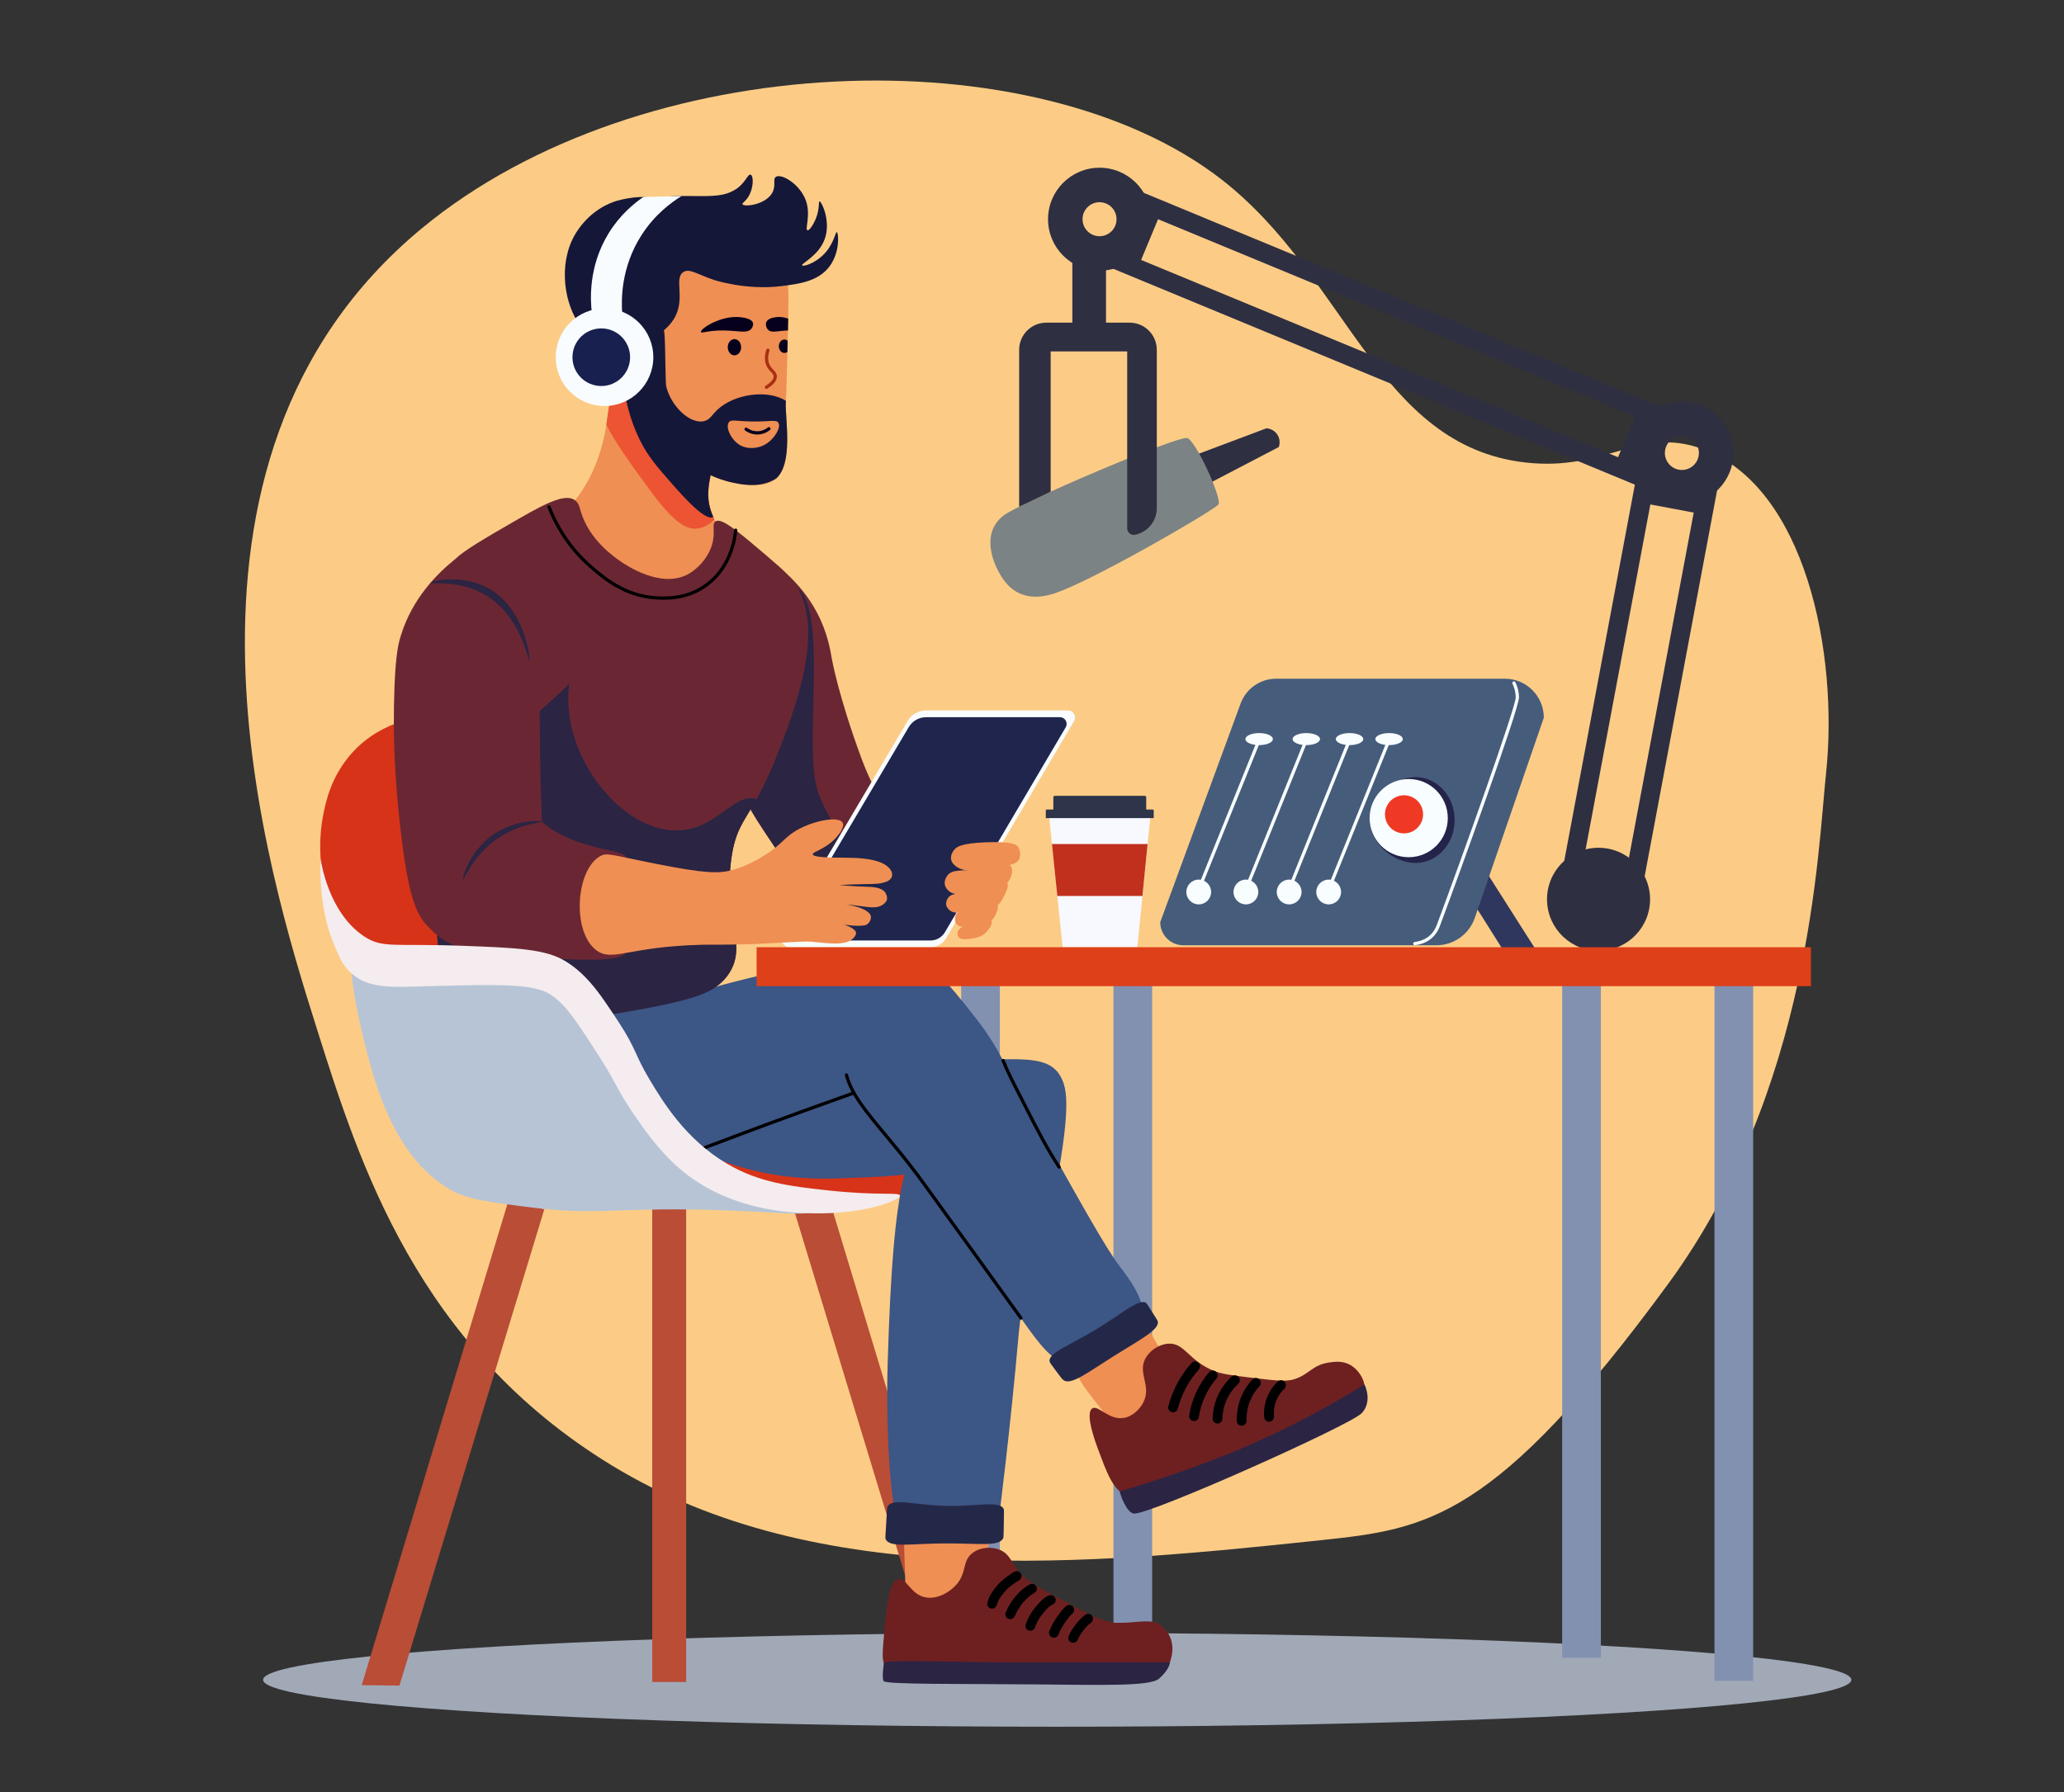 <?xml version="1.0" encoding="utf-8"?>
<!-- Generator: Adobe Illustrator 27.5.0, SVG Export Plug-In . SVG Version: 6.00 Build 0)  -->
<svg version="1.1" id="Layer_1" xmlns="http://www.w3.org/2000/svg" xmlns:xlink="http://www.w3.org/1999/xlink" x="0px" y="0px"
	 viewBox="0 0 4412.5 3832.333" style="enable-background:new 0 0 4412.5 3832.333;" xml:space="preserve">
<rect x="0" y="0" width="4412.5" height="3832.333" fill="#333333" stroke="none"/>
<g>
	<g>
		<path style="fill:#FCCC86;" d="M3260.83,988.926c-315.545-36.147-381.303-396.511-648.98-604.852
			C2214.664,74.93,1371.608,99.495,901.454,488.549C295.885,989.66,575.085,1875.243,677.041,2198.631
			c91.083,288.903,214.713,681.038,630.784,934.771c440.056,268.36,1017.015,213.037,1518.078,159.746
			c224.414-23.868,370.426-42.594,740.674-548.215c303.813-414.896,319.547-924.344,337.169-1090.669
			c27.315-257.803-44.025-612.869-263.774-694.047C3504.698,910.244,3434.289,1008.797,3260.83,988.926z"/>
	</g>
	<g>
		<ellipse style="fill:#A1A9B7;" cx="2260.196" cy="3591.916" rx="1697.712" ry="100.332"/>
	</g>
	<g>
		<rect x="2380.374" y="2083.844" style="fill:#8291B0;" width="82.744" height="1468.167"/>
	</g>
	<g>
		<rect x="2054.781" y="2076.579" style="fill:#8291B0;" width="82.744" height="1510.099"/>
	</g>
	<g>
		<g>
			<polygon style="fill:#B94D36;" points="853.983,3604.287 773.293,3603.295 1088.326,2562.869 1163.635,2585.765 			"/>
		</g>
		<g>
			<rect x="1394.363" y="2551.694" style="fill:#B94D36;" width="72.539" height="1044.865"/>
		</g>
		<g>
			<path style="fill:#D73318;" d="M772.983,2020.677c-83.508-63.927-99.312-187.821-82.399-276.168
				c5.545-28.963,16.976-84.358,61.735-134.274c65.602-73.16,158.576-82.407,214.529-87.972
				c55.824-5.552,166.299-16.54,257.743,49.388c93.562,67.455,121.675,182.604,154.337,316.392
				c17.572,71.972,14.234,94.797,38.584,168.228c32.098,96.792,49.413,149.008,91.06,191.379
				c94.734,96.382,208.069,32.653,390.473,146.621c62.831,39.258,85.941,69.66,83.342,97.233
				c-3.422,36.313-50.791,60.91-58.648,64.822c-19.646,9.78-38.443,12.777-87.201,13.119c-59.879,0.42-89.819,0.629-125.785-5.402
				c-124.573-20.891-217.198-97.468-231.506-109.58c-81.581-69.06-63.361-100.127-177.488-237.68
				c-74.061-89.263-111.092-133.895-152.794-148.164c-99.56-34.066-170.387,32.705-307.195-14.418
				C817.068,2045.691,796.324,2038.546,772.983,2020.677z"/>
		</g>
	</g>
	<g>
		<polygon style="fill:#B94D36;" points="2000.427,3583.804 2080.986,3582.378 1772.311,2562.869 1697.002,2585.765 		"/>
	</g>
	<g>
		<g>
			<path style="fill:#EF8F53;" d="M1443.751,1369.477c-123.277,40.143-276.905-94.108-276.28-192.938
				c0.417-69.452,76.606-82.926,116.262-213.009c6.598-21.6,10.209-39.865,12.571-55.284c6.112-38.823,4.722-60.006,25.419-72.855
				c3.751-2.362,7.918-4.167,12.363-5.487c8.751-2.709,18.614-3.542,29.308-2.778c21.392,1.32,45.63,9.029,68.896,20.905
				c26.045,13.335,50.7,32.017,68.34,53.2c14.725,17.571,24.586,36.809,26.462,56.187c1.736,18.335-3.612,37.92-7.918,58.826
				c-4.723,22.502-8.265,46.533-0.555,72.3c1.806,6.042,4.028,11.737,6.25,16.738c0.834,1.875,1.667,3.681,2.432,5.348
				c4.375,9.098,8.264,15.001,8.264,15.001c14.655,22.364,28.615,29.17,34.726,37.018
				C1596.754,1196.542,1544.456,1336.626,1443.751,1369.477z"/>
		</g>
		<g>
			<path style="fill:#ED5433;" d="M1524.87,1105.282c0.834,1.875,1.667,3.681,2.432,5.348c-9.793,9.862-22.294,18.127-37.227,19.586
				c-21.738,2.153-47.991-10.21-100.358-81.745c-39.24-53.686-73.48-100.497-93.412-140.223
				c6.112-38.823,4.722-60.006,25.419-72.855c3.751-2.362,7.918-4.167,12.363-5.487c8.751-2.709,18.614-3.542,29.308-2.778
				c21.392,1.32,45.63,9.029,68.896,20.905c26.045,13.335,50.7,32.017,68.34,53.2c14.725,17.571,24.586,36.809,26.462,56.187
				c1.736,18.335-3.612,37.92-7.918,58.826c-4.723,22.502-8.265,46.533-0.555,72.3
				C1520.426,1094.587,1522.648,1100.282,1524.87,1105.282z"/>
		</g>
		<g>
			<path style="fill:#EF8F53;" d="M1685.096,681.209c-0.139,7.709-0.348,16.182-0.556,25.42c-0.138,6.806-0.347,14.099-0.554,21.877
				c-0.209,8.89-0.417,18.335-0.695,28.476c-0.139,4.236-0.209,8.612-0.348,13.126c-3.681,138.973-1.667,44.38-2.847,86.884
				c-0.07,1.528-0.209,3.889-0.209,6.737c-0.972,33.476,16.044,126.819-20.557,159.531c-14.516,12.987-36.184,15.28-56.742,13.821
				c-14.376-0.903-28.128-3.611-38.476-5.626c-0.834-0.208-1.598-0.347-2.432-0.555c-1.528-0.348-3.403-0.764-5.557-1.389
				c-1.111-0.278-2.222-0.625-3.334-0.903c-2.986-0.833-6.528-1.875-10.557-3.265c-1.111-0.417-2.222-0.764-3.333-1.18
				c-2.292-0.833-4.722-1.736-7.292-2.639c-4.167-1.667-8.335-3.403-12.432-5.278c-63.201-28.406-120.082-85.148-146.404-157.656
				c-3.612-10.001-6.806-20.558-9.377-31.462c-8.751-36.323-11.667-77.022-7.084-116.401c7.71-67.438,37.088-130.986,96.192-161.823
				c77.369-40.421,191.687-17.502,226.343,41.185C1684.888,600.298,1686.555,608.146,1685.096,681.209z"/>
		</g>
		<g>
			<path style="fill:#151739;" d="M1354.936,725.894c30.057,8.317,71.348-16.446,88.301-48.371
				c21.758-40.975-2.715-82.185,17.492-95.689c12.901-8.622,28.75,4.252,64.822,16.463c0.001,0,68.542,23.203,146.106,13.376
				c36.303-4.599,77.868-9.865,101.862-42.186c22.914-30.865,19.2-72.122,15.434-73.053c-3.207-0.793-6.372,27.689-30.868,50.417
				c-18.45,17.119-41.188,23.723-43.215,20.578c-2.706-4.198,35.308-19.857,48.359-56.59c13.74-38.669-7.251-80.791-11.318-80.255
				c-2.474,0.325,0.904,16.487-8.231,38.07c-4.698,11.098-13.266,24.958-17.492,23.665c-6.086-1.861,7.63-31.844-3.087-62.764
				c-12.286-35.447-52.192-59.169-64.307-51.446c-7.479,4.768,1.039,18.079-7.718,33.954
				c-14.581,26.435-60.995,30.853-63.793,24.694c-1.11-2.443,5.347-5.004,11.833-14.919c12.479-19.08,12.228-45.773,5.659-48.359
				c-6.363-2.505-11.645,20.367-35.498,33.44c-15.376,8.427-29.751,12.676-70.738,12.347c-28.625-0.23-53.464-0.418-64.05,0.514
				c-59.931,5.281-120.195,77.775-130.158,158.968C1297.824,631.789,1310.722,713.66,1354.936,725.894z"/>
		</g>
		<g>
			<path style="fill:#151739;" d="M1404.177,432.009c-8.434-17.528-59.496-10.17-85.954-2.455
				c-12.651,3.689-53.171,18.21-83.856,63.793c-39.941,59.332-31.523,144.112,0.388,194.765
				c19.729,31.317,51.231,57.625,67.006,49.345c21.301-11.18-26.787-82.536-1.543-163.598
				C1326.972,487.949,1415.825,456.214,1404.177,432.009z"/>
		</g>
		<g>
			<path style="fill:#F8FCFF;" d="M1457.127,419.265c-21.566,13.181-57.316,39.099-85.914,83.857
				c-44.271,69.286-42.91,139.13-41.157,164.627c-21.624,0-43.249,0-64.873,0c-2.938-25.178-7.9-96.97,35.548-168.228
				c24.257-39.784,54.514-64.493,74.642-78.249C1402.624,420.603,1429.876,419.934,1457.127,419.265z"/>
		</g>
		<g>
			<path style="fill:#151739;" d="M1659.33,1023.259c-18.891,11.529-38.616,14.516-56.742,13.821
				c-14.098-0.417-27.295-3.125-38.476-5.626c-0.834-0.208-1.598-0.347-2.432-0.555c-1.875-0.417-3.681-0.903-5.557-1.389
				c-1.111-0.278-2.222-0.625-3.334-0.903c-3.542-1.042-7.015-2.083-10.557-3.265c-1.111-0.417-2.222-0.764-3.333-1.18
				c-2.431-0.833-4.861-1.736-7.292-2.639c-4.167-1.667-8.335-3.403-12.432-5.278c-4.723,22.502-8.265,46.533-0.555,72.3
				c1.806,6.042,4.028,11.737,6.25,16.738c-0.07,0.139-0.208,0.209-0.347,0.278c-16.738,9.654-66.674-46.949-84.106-66.813
				c-35.213-39.935-55.006-62.368-72.507-97.718c-15.905-32.226-28.546-72.369-33.824-111.123
				c-6.389-47.644-1.597-93.135,22.224-119.18c2.014-2.292,4.237-4.445,6.668-6.459c14.446-11.946,37.365-20.28,49.38-12.363
				c9.238,6.112,8.89,19.794,10.279,93.621c0.695,35.073,0.834,37.365,2.084,42.227c1.736,6.945,4.306,13.751,7.57,20.28
				c15.141,30.837,44.449,55.214,68.34,53.2c1.181-0.07,2.223-0.208,3.334-0.417c13.613-2.639,17.571-13.126,29.795-24.725
				c35.213-33.198,106.053-44.38,146.336-19.099c-0.07,1.528-0.209,3.889-0.209,6.737
				C1678.915,897.205,1695.931,990.547,1659.33,1023.259z"/>
		</g>
		<g>
			<circle style="fill:#F8FCFF;" cx="1292.372" cy="763.823" r="104.306"/>
		</g>
		<g>
			<path style="fill:#3C5685;" d="M1447.353,2403.016c17.014,50.359,86.875,84.182,187.263,104.949
				c88.176,18.24,163.433,11.239,220.774,9.386c42.585-1.376,74.348-5.033,137.874-12.347
				c211.95-24.402,239.941-59.677,252.528-75.237c26.46-32.712,43.333-91,20.579-129.643
				c-36.206-61.488-141.029-19.395-347.774-39.099c-213.617-20.359-276.039-81.913-368.352-30.867
				C1483.054,2267.312,1428.83,2348.191,1447.353,2403.016z"/>
		</g>
		<g>
			<path style="fill:#3C5685;" d="M2258.163,2294.096c22.789,18.482,31.327,56.039,6.149,205.638
				c-30.532,181.407-75.483,227.009-86.429,351.889c-18.217,207.841-42.056,392.58-42.056,392.58
				c-13.008,51.71-160.478,13.337-210.544,13.337c-18.521,0-32.477-178.012-27.524-344.183
				c12.024-403.355,40.566-467.478,113.438-541.21C2085.592,2296.878,2208.969,2254.198,2258.163,2294.096z"/>
		</g>
		<g>
			<path style="fill:#3C5685;" d="M1050.191,2127.266c-43.826,41.551-28.986,140.818,8.231,203.726
				c92.329,156.062,352.186,138.745,396.132,135.817c40.543-2.702,21.752-5.567,370.41-129.644
				c108.312-38.545,169.257-59.312,191.378-117.296c18.287-47.935,7.63-114.981-31.897-152.28
				c-16.444-15.517-63.312-49.879-351.889,16.463c-183.416,42.166-173.277,58.069-253.628,63.278
				C1193.214,2159.371,1103.502,2076.722,1050.191,2127.266z"/>
		</g>
		<g>
			<path style="fill:#6A2733;" d="M1977.211,1888.56c-6.598,32.156-28.198,62.021-55.631,82.786v0.07
				c-25.003,18.96-54.798,30.42-82.232,29.308c-55.353-2.223-94.246-58.131-169.74-169.81
				c-27.85-41.115-48.199-71.257-63.479-97.302c-0.555-0.972-1.111-1.875-1.597-2.778c-12.57-21.461-21.599-40.282-28.545-60.423
				c-65.91-190.09,80.564-397.75,110.636-438.866c0.139,0.139,0.278,0.278,0.417,0.347c0.139,0.139,0.208,0.278,0.348,0.417
				c17.363,16.529,40.489,42.157,59.381,77.994c22.572,42.921,28.406,80.147,31.878,99.802c0,0,13.89,78.55,62.785,210.925
				C1904.217,1791.119,1993.393,1809.871,1977.211,1888.56z"/>
		</g>
		<g>
			<path style="fill:#EF8F53;" d="M1937.631,3277.08c-5.868,9.424-5.203,16.211-3.858,55.562
				c4.199,122.854,0.268,131.27,12.93,148.473c32.958,44.78,99.216,41.589,102.823,41.363c26.107-1.634,74.393-13.024,84.886-43.987
				c4.562-13.462-2.313-17.958-14.662-78.712c-4.965-24.427-7.448-36.64-8.489-51.703c-3.047-44.069,8.15-52.96,1.544-67.908
				C2094.066,3237.767,1968.11,3228.134,1937.631,3277.08z"/>
		</g>
		<g>
			<path style="fill:#6E2021;" d="M1920.654,3376.628c-20.268,4.267-25.267,59.014-30.095,111.895
				c-3.665,40.137-5.497,60.206,0,70.223c23.494,42.816,115.074,20.344,238.451,16.206c208.992-7.01,331.597,50.047,365.008-5.016
				c6.074-10.011,19.385-40.446,7.857-68.339c-8.264-19.995-25.449-30.146-28.164-31.179c-21.75-8.28-50.742,0.87-88.115-0.415
				c-19.218-0.661-42.438-10.02-86.498-33.411c-71.049-37.718-106.574-56.577-122.244-77.712
				c-15.284-20.615-20.146-37.698-40.9-45.53c-16.519-6.235-39.781-5.352-56.333,6.945c-23.874,17.737-11.434,42.609-36.269,69.452
				c-13.815,14.932-38.435,29.686-62.507,26.237C1946.64,3411.084,1938.131,3372.949,1920.654,3376.628z"/>
		</g>
		<g>
			<path style="fill:#2B2443;" d="M1889.478,3556.36c-0.672,7.492-4.521,31.639-0.363,38.31c4.657,7.472,165.68,5.607,322.208,7.034
				c151.053,1.376,248.483,4.373,267.004-12.604c22.376-20.511,22.328-32.846,22.826-34.308c0,0-138.297-0.477-287.257,0.096
				C2055.915,3555.497,1890.301,3547.171,1889.478,3556.36z"/>
		</g>
		<g>
			<path style="fill:#EF8F53;" d="M2301.867,2923.648c-0.948,20.827,12.229,37.807,38.584,71.767
				c33.619,43.321,52.753,67.976,82.571,74.082c68.271,13.98,152.246-77.53,138.904-118.068
				c-5.565-16.908-23.943-12.44-57.104-40.899c-41.37-35.505-35.844-62.262-61.735-74.082
				C2396.496,2815.179,2304.402,2867.948,2301.867,2923.648z"/>
		</g>
		<g>
			<path style="fill:#6E2021;" d="M2335.05,3011.62c-16.258,10.439,7.446,74.051,12.347,87.201
				c18.408,49.4,29.59,79.405,52.475,94.917c41.797,28.333,97.25-8.884,253.114-80.255
				c169.953-77.823,267.441-108.405,263.966-151.092c-1.09-13.393-12.626-34.198-30.917-44.145
				c-16.425-8.933-33.589-6.55-44.5-4.887c-36.758,5.602-41.629,25.083-74.339,35.755c-17.698,5.774-41.379,2.906-88.743-2.83
				c-44.428-5.38-66.643-8.071-83.342-14.919c-55.199-22.639-62.472-60.422-97.439-58.21c-19.694,1.246-40.073,14.667-49.183,31.972
				c-16.497,31.338,13.216,57.834-3.799,92.739c-7.268,14.911-22.499,30.198-40.959,33.818
				C2370.746,3038.151,2347.927,3003.353,2335.05,3011.62z"/>
		</g>
		<g>
			<path style="fill:#2B2443;" d="M2393.792,3189.002c0.322,4.003,13.63,45.139,30.002,47.437
				c30.939,4.342,461.726-188.292,487.192-214.529c13.307-13.71,17.462-36.159,6.055-61.735c0,0-102.165,66.254-242.449,128.229
				C2541.36,3147.262,2393.792,3189.002,2393.792,3189.002z"/>
		</g>
		<g>
			<path style="fill:#3C5685;" d="M1926.827,2048.04c52.856-6.22,100.482,54.318,156.614,125.669
				c56.934,72.37,61.891,102.826,125.823,217.475c101.983,182.886,152.974,274.329,182.119,313.305
				c22.896,30.619,63.983,82.815,46.816,119.354c-4.938,10.511-12.953,16.015-65.851,46.301
				c-51.277,29.358-76.916,44.038-80.848,44.469c-51.326,5.637-88.228-70.242-194.902-220.929
				c-59.078-83.454-116.497-157.279-135.817-182.118c-117.878-151.559-141.153-160.506-151.251-212.986
				C1788.813,2190.914,1853.691,2056.646,1926.827,2048.04z"/>
		</g>
		<g>
			<path style="fill:#242848;" d="M2243.798,2911.043c0.477,2.574,4.754,8.319,13.312,19.807
				c9.014,12.102,13.521,18.153,16.424,20.295c15.889,11.722,51.997-16.495,106.274-50.648
				c54.775-34.466,99.72-57.148,95.334-75.034c-0.508-2.072-5.45-9.81-15.337-25.285c-5.63-8.814-8.446-13.221-9.319-13.91
				c-14.397-11.356-53.225,23.785-108.491,57.125C2287.754,2876.113,2240.521,2893.318,2243.798,2911.043z"/>
		</g>
		<g>
			<path style="fill:#2B2443;" d="M1921.58,1971.347v0.07c-25.003,18.96-54.798,30.42-82.232,29.308
				c-55.353-2.223-94.246-58.131-169.74-169.81c-27.85-41.115-48.199-71.257-63.479-97.302c-0.139-1.598-0.277-3.195-0.416-4.792
				c-13.405-177.728,78.507-490.768,100.118-471.421c67.431,60.367,8.01,349.749,45.105,442.391
				C1812.623,1853.846,1944.985,1904.465,1921.58,1971.347z"/>
		</g>
		<g>
			<circle style="fill:#17204F;" cx="1285.427" cy="763.823" r="61.606"/>
		</g>
		<g>
			<path style="fill:#6A2733;" d="M1660.371,1616.934c-16.39,41.602-30.628,69.868-42.851,91.677
				c-27.711,49.38-45.213,65.493-53.895,126.472c-17.711,124.041,36.184,186.27-6.181,247.943
				c-22.988,33.545-56.882,41.393-178.492,64.313c-146.335,27.572-237.247,42.643-295.517,48.547
				c-77.994,7.917-97.51-0.486-113.137-16.946c-7.988-8.474-13.752-20.211-18.197-36.324
				c-8.334-30.489-12.084-76.536-17.641-145.016c-7.778-95.496-3.68-167.448-3.125-177.449c1.319-24.378,2.223-47.852,2.639-70.493
				c5.973-303.921-61.048-457.202,38.546-553.531c20.072-19.516,58.34-41.671,134.806-85.912
				c68.687-39.865,103.691-54.311,122.234-40.282c7.918,5.903,9.168,14.307,12.363,24.794
				c18.474,60.285,71.327,96.469,86.052,106.539c10.001,6.806,85.495,58.409,143.557,26.183
				c22.155-12.224,47.228-39.657,52.992-72.508c3.75-21.599-2.639-34.865,5-40.004c9.584-6.389,30.906,7.084,77.3,46.186
				c50.7,42.713,76.05,64.104,88.829,80.842C1769.827,1338.918,1697.181,1523.452,1660.371,1616.934z"/>
		</g>
		<g>
			<path style="fill:#2B2443;" d="M1557.444,2083.025c-22.988,33.545-54.332,50.131-175.942,73.051
				c-146.335,27.572-239.797,33.905-298.067,39.809c-77.994,7.917-97.51-0.486-113.137-16.946
				c-7.988-8.474-13.752-20.211-18.197-36.324c-8.334-30.489-12.084-76.536-17.641-145.016
				c-7.778-95.496-3.68-167.448-3.125-177.449c1.319-24.378,2.223-47.852,2.639-70.493
				c67.716-106.4,159.045-192.035,188.214-206.828c4.931-2.5,23.552-14.001,51.472-40.115c16.251-15.28,35.83-31.281,43.192-42.186
				c-2.362,20.141-3.612,48.061,2.083,80.286c20.072,113.554,116.887,228.08,218.149,234.539
				c92.718,5.973,129.388-82.578,180.436-66.743c-27.711,49.38-45.213,65.493-53.895,126.472
				C1545.915,1959.123,1599.809,2021.352,1557.444,2083.025z"/>
		</g>
		<g>
			<path style="fill:#F8FCFF;" d="M1989.464,2025.445h-300.087c-15.555,0-25.205-16.92-17.287-30.308l268.235-453.536
				c8.22-13.898,23.167-22.424,39.314-22.424h303.352c11.758,0,19.061,12.781,13.091,22.911l-273.847,464.633
				C2015.396,2018.323,2002.932,2025.445,1989.464,2025.445z"/>
		</g>
		<g>
			<path style="fill:#6A2733;" d="M972.508,1196.097c-36.326,29.113-90.755,82.198-115.658,163.236
				c-5.112,16.636-10.724,38.93-13.471,108.398c-4.442,112.28,2.309,202.881,9.26,272.148
				c18.12,180.541,37.741,216.444,63.813,243.005c13.337,13.587,41.307,41.309,79.72,42.519
				c70.396,2.219,129.282-86.07,152.794-151.251c16.891-46.826,9.364-64.644,6.174-234.593
				c-2.517-134.081-0.566-158.426-3.274-178.874c0-0.001-1.464-8.522-2.899-15.591
				C1130.79,1355.589,1032.778,1253.007,972.508,1196.097z"/>
		</g>
		<g>
			<path style="fill:#1F254C;" d="M1989.138,2011.04h-283.011c-14.669,0-23.771-15.957-16.303-28.584l252.971-427.727
				c7.752-13.107,21.849-21.148,37.077-21.148h286.089c11.089,0,17.976,12.054,12.346,21.607l-258.263,438.193
				C2013.594,2004.323,2001.84,2011.04,1989.138,2011.04z"/>
		</g>
		<g>
			<path style="fill:#6A2733;" d="M957.315,2011.098c9.971,13.174,22.69,16.646,122.2,28.197
				c200.741,23.3,254.64,10.285,257.69-1.467c1.879-7.239-27.824-1.416-42.39-26.314c-16.738-28.611-18.697-56.365-19.292-66.365
				c-0.99-16.64-3.619-60.806,23.922-90.287c16.367-17.521,40.249-13.077,39.817-20.802c-0.846-15.126-69.03-15.299-133.962-46.335
				c-57.871-27.66-58.13-54.135-87.201-57.105C1032.126,1721.834,903.516,1940.016,957.315,2011.098z"/>
		</g>
		<g>
			<path style="fill:#EF8F53;" d="M1282.726,1830.938c15.17-8.694,23.721-2.751,121.412,16.463
				c103.886,20.432,132.342,21.21,163.598,12.347c31.682-8.984,58.716-25.741,66.88-30.867
				c40.009-25.128,42.084-40.429,76.14-57.619c36.528-18.438,83-25.496,90.544-12.347c5.156,8.986-8.295,26.673-16.463,34.983
				c-22.538,22.931-47.524,27.164-47.266,32.797c0.275,5.994,29.375,7.287,69.902,7.331c58.803,0.064,85.155,10.132,96.011,25.273
				c7.331,10.225,4.537,22.292-11.539,27.051c-9.816,2.906-12.275,3.889-47.43,4.267c-37.179,0.4-53.464,2.655-53.504,2.058
				c-0.055-0.83,31.462,2.787,63.664,3.473c27.214,0.579,35.717,7.77,38.777,13.89c5.016,10.032,4.416,17.207-6.559,24.694
				c-7.621,5.199-17.394,6.978-39.163,3.858c-39.811-5.705-52.322-5.901-52.282-6.366c0.075-0.865,56.333,5.402,65.593,24.501
				c3.565,7.353-3.087,20.353-12.443,21.897c-18.427,3.039-45.293-1.781-45.24-2.09c0.048-0.282,23.531,7.609,26.375,16.405
				c2.041,6.31-5.332,13.341-7.662,15.299c-18.135,15.241-59.515,7.681-88.165,5.337c-19.621-1.605-92.589,4.657-140.448,5.659
				c-67.669,1.417-70.027,0.278-96.718,1.029c-155.137,4.361-187.732,37.06-221.632,11.774
				C1222.313,1992.653,1230.794,1860.702,1282.726,1830.938z"/>
		</g>
		<g>
			<path style="fill:#242848;" d="M1897.367,3221.579c-1.099,1.98-0.887,2.613-2.436,29.264
				c-2.153,37.037-2.673,37.733-1.544,40.241c8.599,19.099,52.668,9.57,126.814,9.147c70.819-0.404,116.333,7.8,124.67-11.544
				c0.672-1.557,0.872-13.419,1.245-37.078c0.36-22.826,0.243-23.578-0.304-24.789c-8.523-18.867-56.177-5.363-123.296-6.845
				C1953.576,3218.453,1908.177,3202.091,1897.367,3221.579z"/>
		</g>
		<g>
			<path d="M1419.604,1282.408c-6.457,0-11.951-0.302-16.169-0.532c-69.757-3.802-116.284-44.465-144.086-68.76
				c-38.755-33.865-69.506-78.093-88.924-127.909c-0.695-1.787,0.187-3.802,1.974-4.497c1.78-0.709,3.798,0.183,4.497,1.974
				c19.015,48.779,49.108,92.071,87.025,125.203c27.126,23.708,72.524,63.385,139.894,67.058
				c18.051,0.973,60.336,3.286,100.471-24.047c54.151-36.893,63.456-99.288,65.02-117.529c0.163-1.913,1.855-3.412,3.754-3.164
				c1.913,0.163,3.33,1.845,3.164,3.754c-1.628,19.018-11.347,84.061-68.028,122.677
				C1475.582,1278.85,1441.86,1282.408,1419.604,1282.408z"/>
		</g>
		<g>
			<path style="fill:#2B2443;" d="M920.338,1246.195c0.164-3.496,66.756-19.913,123.679,11.637
				c79.16,43.876,90.325,153.193,87.458,154.338c-2.696,1.076-16.885-93.85-93.117-139.418
				C981.874,1238.988,920.18,1249.566,920.338,1246.195z"/>
		</g>
		<g>
			<path d="M1507.08,2457.372c-1.414,0-2.744-0.868-3.259-2.272c-0.661-1.804,0.261-3.798,2.058-4.463
				c8.96-3.29,20.079-7.501,34.36-12.907c48.535-18.367,129.768-49.104,283.562-103.832c1.794-0.678,3.788,0.298,4.436,2.103
				c0.641,1.811-0.302,3.798-2.109,4.436c-153.73,54.714-234.919,85.438-283.43,103.791c-14.307,5.412-25.444,9.631-34.417,12.934
				C1507.884,2457.304,1507.48,2457.372,1507.08,2457.372z"/>
		</g>
		<g>
			<path d="M2182.648,2821.96c-1.078,0-2.136-0.502-2.815-1.445c-16.651-23.115-69.123-95.924-86.052-119.397
				c-86.54-120.028-132.922-183.647-135.781-187.466c-23.986-32.067-46.965-59.678-67.241-84.048
				c-41.359-49.695-74.026-88.951-84.594-130.161c-0.475-1.858,0.644-3.751,2.503-4.226c1.862-0.468,3.751,0.651,4.225,2.503
				c10.177,39.691,40.81,76.499,83.203,127.441c20.33,24.43,43.37,52.123,67.465,84.326c2.866,3.832,49.288,67.505,135.855,187.574
				c16.929,23.474,69.394,96.283,86.045,119.397c1.126,1.553,0.773,3.724-0.787,4.843
				C2184.066,2821.75,2183.354,2821.96,2182.648,2821.96z"/>
		</g>
		<g>
			<path style="fill:#2B2443;" d="M1158.426,1756.933c0.536,2.47-48.842,3.553-97.432,37.993
				c-51.45,36.467-68.713,86.726-70.996,85.4c-2.403-1.396,13.031-59.213,62.764-94.66
				C1100.721,1751.484,1157.855,1754.296,1158.426,1756.933z"/>
		</g>
		<g>
			<path d="M2264.315,2499.091c-1.119,0-2.225-0.543-2.896-1.553c-24.905-37.547-47.45-81.084-72.233-129.999
				c-4.008-7.915-8.017-15.681-11.957-23.331c-13.443-26.065-26.139-50.685-36.008-75.197c-0.719-1.777,0.143-3.798,1.926-4.517
				c1.75-0.706,3.798,0.142,4.517,1.926c9.746,24.207,22.375,48.691,35.736,74.607c3.954,7.664,7.963,15.443,11.985,23.379
				c24.681,48.711,47.124,92.058,71.826,129.293c1.058,1.601,0.624,3.751-0.977,4.815
				C2265.645,2498.901,2264.98,2499.091,2264.315,2499.091z"/>
		</g>
		<g>
			<path d="M2120.837,3439.75c-1.218,0-2.455-0.21-3.663-0.665c-5.385-2.021-8.112-8.03-6.091-13.416l1.048-2.923
				c2.798-7.976,5.969-17.017,22.212-35.289c7.156-8.051,18.156-16.671,33.648-26.35c4.863-3.059,11.292-1.573,14.352,3.31
				c3.052,4.877,1.573,11.306-3.31,14.352c-5.06,3.167-20.476,12.805-29.117,22.524c-13.51,15.206-15.756,21.588-18.123,28.351
				c-0.394,1.119-0.78,2.225-1.207,3.35C2129.02,3437.172,2125.052,3439.75,2120.837,3439.75z"/>
		</g>
		<g>
			<path d="M2159.663,3462.274c-1.384,0-2.788-0.271-4.131-0.861c-5.283-2.286-7.711-8.417-5.419-13.694
				c5.819-13.449,14.168-26.872,22.328-35.906c10.811-11.971,18.652-18.455,28.906-23.928c5.066-2.72,11.381-0.787,14.094,4.286
				s0.787,11.388-4.287,14.094c-6.877,3.669-12.886,8.037-23.25,19.513c-7.915,8.763-14.84,21.358-18.679,30.216
				C2167.524,3459.927,2163.692,3462.274,2159.663,3462.274z"/>
		</g>
		<g>
			<path d="M2202.636,3487.084c-1.119,0-2.258-0.176-3.377-0.563c-5.439-1.865-8.343-7.786-6.477-13.232
				c4.653-13.572,11.7-25.963,20.958-36.822c13.165-15.444,17.688-19.886,28.513-24.722c5.256-2.326,11.415,0.021,13.761,5.27
				c2.34,5.25-0.014,11.415-5.27,13.761c-6.355,2.835-8.153,3.968-21.148,19.208c-7.549,8.858-13.307,18.97-17.105,30.06
				C2211.012,3484.364,2206.963,3487.084,2202.636,3487.084z"/>
		</g>
		<g>
			<path d="M2507.878,3020.027c-0.861,0-1.729-0.102-2.604-0.325c-5.568-1.438-8.926-7.115-7.495-12.69
				c4.734-18.38,11.822-36.089,21.066-52.638c7.935-14.216,17.471-27.571,28.35-39.691c3.832-4.28,10.411-4.639,14.711-0.794
				c4.28,3.839,4.639,10.425,0.794,14.711c-9.841,10.974-18.475,23.06-25.665,35.933c-8.376,14.989-14.792,31.03-19.072,47.674
				C2516.75,3016.907,2512.518,3020.027,2507.878,3020.027z"/>
		</g>
		<g>
			<path d="M2552.642,3038.55c-0.529,0-1.058-0.041-1.594-0.122c-5.691-0.875-9.591-6.192-8.716-11.876
				c2.604-16.963,7.563-33.471,14.718-49.071c7.21-15.688,16.563-30.27,27.808-43.346c3.757-4.354,10.336-4.856,14.698-1.105
				c4.361,3.757,4.856,10.33,1.105,14.698c-9.977,11.598-18.279,24.539-24.675,38.449c-6.355,13.836-10.75,28.486-13.063,43.536
				C2562.131,3034.867,2557.695,3038.55,2552.642,3038.55z"/>
		</g>
		<g>
			<path d="M2602.798,3043.955c-0.081,0-0.163,0-0.244,0c-5.752-0.136-10.309-4.904-10.18-10.655
				c0.353-15.423,3.466-30.433,9.265-44.608c6.932-16.969,17.797-32.542,31.423-45.028c4.246-3.886,10.832-3.602,14.718,0.638
				c3.886,4.239,3.601,10.831-0.638,14.718c-11.374,10.424-20.435,23.413-26.214,37.554c-4.829,11.815-7.427,24.328-7.718,37.201
				C2613.08,3039.445,2608.441,3043.955,2602.798,3043.955z"/>
		</g>
		<g>
			<path d="M2654.487,3048.581c-5.602,0-10.228-4.449-10.404-10.092c-0.556-17.736,2.733-35.703,9.522-51.953
				c5.65-13.544,13.612-25.895,23.65-36.706c3.927-4.219,10.506-4.449,14.724-0.55c4.219,3.92,4.463,10.513,0.55,14.725
				c-8.37,9.007-14.996,19.289-19.703,30.562c-5.643,13.524-8.383,28.486-7.922,43.271c0.183,5.752-4.334,10.56-10.085,10.737
				C2654.711,3048.581,2654.595,3048.581,2654.487,3048.581z"/>
		</g>
		<g>
			<path d="M2713.128,3040.096c-5.317,0-9.855-4.049-10.357-9.455c-1.438-15.423,0.97-31.043,6.952-45.157
				c5.005-11.815,12.31-22.328,21.71-31.24c4.165-3.954,10.757-3.792,14.725,0.387c3.961,4.171,3.792,10.77-0.386,14.725
				c-7.305,6.938-12.982,15.097-16.868,24.26c-5.867,13.836-6.165,26.723-5.392,35.099c0.536,5.725-3.676,10.804-9.407,11.333
				C2713.779,3040.083,2713.453,3040.096,2713.128,3040.096z"/>
		</g>
		<g>
			<path d="M2253.05,3501.999c-1.275,0-2.564-0.231-3.819-0.726c-5.351-2.109-7.983-8.159-5.874-13.51
				c4.666-11.856,11.001-23.209,18.814-33.756l1.133-1.567c3.174-4.415,9.089-12.629,16.217-18.313
				c4.517-3.581,11.055-2.835,14.643,1.662c3.581,4.503,2.835,11.055-1.662,14.643c-4.884,3.879-9.699,10.574-12.283,14.175
				l-1.309,1.804c-6.728,9.075-12.168,18.835-16.169,28.988C2261.128,3499.496,2257.201,3501.999,2253.05,3501.999z"/>
		</g>
		<g>
			<path d="M2294.199,3512.803c-1.397,0-2.822-0.278-4.178-0.882c-5.27-2.313-7.664-8.458-5.351-13.721
				c3.859-8.803,8.837-17.024,14.792-24.45c8.627-10.771,15.159-17.322,21.168-21.229c4.809-3.134,11.279-1.77,14.413,3.059
				c3.134,4.822,1.763,11.279-3.059,14.413c-3.954,2.571-9.278,8.064-16.264,16.787c-4.815,6.009-8.844,12.663-11.978,19.791
				C2302.032,3510.477,2298.207,3512.803,2294.199,3512.803z"/>
		</g>
		<g>
			<path style="fill:#EF8F53;" d="M2176.472,1810.903c-2.771-4.041-10.365-12.312-69.454-9.81
				c-50.8,2.151-61.911,8.972-67.789,16.911c-1.684,2.274-7.731,10.441-5.908,19.879c1.601,8.292,8.442,13.237,11.575,15.434
				c13.182,9.245,30.062,10.253,63.664,5.788c60.282-8.011,66.9-14.964,70.224-21.993
				C2182.676,1828.88,2181.417,1818.114,2176.472,1810.903z"/>
		</g>
		<g>
			<path style="fill:#EF8F53;" d="M2019.874,1891.19c-1.606-9.446,4.155-17.338,5.343-18.966
				c10.083-13.814,30.528-9.72,65.913-12.969c46.347-4.255,62.504-15.981,69.905-6.709c7.047,8.83-0.04,28.941-11.576,40.128
				c-7.263,7.043-13.603,8.907-52.474,14.469c-43.484,6.222-57.718,7.302-68.261-1.695
				C2026.937,1903.922,2021.208,1899.033,2019.874,1891.19z"/>
		</g>
		<g>
			<path style="fill:#EF8F53;" d="M2022.903,1935.116c-1.373-7.239,2.76-13.409,3.858-15.048
				c9.159-13.671,32.766-7.149,64.606-13.088c37.157-6.93,56.049-25.332,61.899-18.526c4.629,5.387-3.508,21.213-7.665,29.298
				c-2.599,5.055-5.709,11.103-10.803,16.205c-9.368,9.381-19.109,9.795-55.754,14.662c-28.187,3.744-39.314,5.302-48.423-1.929
				C2029.026,1945.427,2024.12,1941.533,2022.903,1935.116z"/>
		</g>
		<g>
			<path style="fill:#EF8F53;" d="M2041.62,1967.334c-0.392-3.608,0.818-9.812,1.407-10.996c4.077-8.194,20.274-7.89,36.594-8.874
				c34.171-2.061,49.509-17.41,53.137-11.629c3.298,5.254-5.624,28.185-16.096,35.166c-3.7,2.466-6.394,3.362-32.025,7.717
				c-23.707,4.028-29.909,3.916-35.884,0.386C2044.51,1976.594,2042.292,1973.519,2041.62,1967.334z"/>
		</g>
		<g>
			<path style="fill:#EF8F53;" d="M2054.156,1984.208c-3.331,2.297-5.551,4.845-6.559,8.103c-1.073,3.464-0.805,7.82,1.157,10.803
				c4.624,7.028,17.912,5.317,26.238,4.244c8.751-1.127,21.267-2.739,32.025-12.733c8.245-7.659,15.995-20.743,12.486-25.079
				c-3.343-4.13-12.542,5.068-36.614,7.626C2073.558,1978.165,2063.099,1978.041,2054.156,1984.208z"/>
		</g>
		<g>
			<path style="fill:#07001C;" d="M1609.664,690.385c-2.757-8.981-18.852-11.093-25.466-11.961
				c-41.94-5.505-88.133,24.907-85.657,31.639c1.309,3.559,14.627-3.846,48.23-3.473c31.88,0.354,50.319,7.357,59.42-3.473
				C1608.962,699.82,1610.995,694.719,1609.664,690.385z"/>
		</g>
		<g>
			<path style="fill:#EF8F53;" d="M1558.147,902.977c5.077-7.104,15.387-1.896,53.318-1.665c36.728,0.224,47.97-4.531,52.475,2.572
				c6.36,10.03-7.755,32.594-23.665,43.729c-11.735,8.213-23.762,9.729-28.384,10.095c-4.337,0.344-15.851,1.124-27.177-4.436
				C1563.613,942.916,1550.244,914.036,1558.147,902.977z"/>
		</g>
		<g>
			<ellipse style="fill:#07001C;" cx="1570.125" cy="742.473" rx="14.276" ry="17.363"/>
		</g>
		<g>
			<path style="fill:#07001C;" d="M1683.891,728.767c-0.173,7.359-0.345,15.177-0.575,23.57c-1.84,1.494-4.081,2.357-6.439,2.357
				c-6.554,0-11.842-6.438-11.842-14.372c0-7.933,5.288-14.372,11.842-14.372C1679.522,725.95,1681.936,726.985,1683.891,728.767z"
				/>
		</g>
		<g>
			<path style="fill:#07001C;" d="M1618.905,929.109c-12.785,0-22.263-5.836-25.949-8.529c-1.55-1.129-1.889-3.303-0.756-4.853
				c1.126-1.546,3.306-1.885,4.853-0.756c3.395,2.479,12.609,8.115,24.915,7.06c9.56-0.834,16.464-5.365,19.73-7.99
				c1.492-1.207,3.679-0.967,4.883,0.529c1.2,1.496,0.963,3.683-0.529,4.883c-3.88,3.12-12.09,8.502-23.481,9.495
				C1621.323,929.058,1620.099,929.109,1618.905,929.109z"/>
		</g>
		<g>
			<path style="fill:#07001C;" d="M1685.096,681.209c-0.139,7.709-0.348,16.182-0.556,25.42c-23.613,0.694-37.295,7.014-44.17-3.542
				c-2.153-3.264-3.751-8.334-2.71-12.71c2.153-8.959,14.586-11.112,19.725-11.945
				C1666.692,676.833,1676.276,678.223,1685.096,681.209z"/>
		</g>
		<g>
			<path style="fill:#A92F12;" d="M1638.401,831.591c-1.15,0-2.276-0.57-2.937-1.611c-1.027-1.621-0.546-3.768,1.072-4.795
				c8.156-5.175,17.79-12.924,17.383-20.452c-0.187-3.357-2.211-5.66-5.775-9.445c-3.099-3.293-6.955-7.386-9.655-13.575
				c-4.208-9.638-4.249-21.036-0.125-33.881c0.583-1.818,2.54-2.815,4.368-2.245c1.824,0.587,2.832,2.543,2.245,4.368
				c-3.591,11.188-3.632,20.937-0.122,28.978c2.218,5.087,5.334,8.393,8.346,11.591c3.764,3.998,7.322,7.776,7.651,13.833
				c0.482,8.865-6.253,17.594-20.591,26.696C1639.683,831.418,1639.038,831.591,1638.401,831.591z"/>
		</g>
	</g>
	<g>
		<path style="fill:#B7C4D6;" d="M748.718,2056.271c2.725,31.396,8.238,76.93,20.579,130.673
			c25.258,110.004,64.831,282.348,193.436,357.034c35.698,20.731,82.152,26.52,175.059,38.097
			c126.301,15.739,170.274,2.26,335.283,4.089c166.35,1.844,256.578,17.039,259.287,3.087
			c3.588-18.475-159.933-17.808-278.837-132.73c-120.956-116.906-61.93-224.099-180.06-314.848
			c-71.766-55.132-156.73-64.103-309.703-80.255C874.237,2051.963,799.545,2053.34,748.718,2056.271z"/>
	</g>
	<g>
		<path style="fill:#F4ECEE;" d="M685.55,1837.104c0,0-7.276,95.588,27.453,179.897c12.609,30.611,19.728,47.364,36.876,63.11
			c38.062,34.95,88.327,30.77,166.553,28.636c147.572-4.027,222.104-5.582,258.682,16.839
			c33.591,20.59,58.603,59.675,108.628,137.844c33.607,52.515,36.438,68.152,68.951,115.922
			c21.059,30.942,54.219,79.662,98.776,118.326c106.878,92.74,242.658,95.79,283.981,96.718
			c115.984,2.605,189.675-28.764,188.292-38.07c-1.153-7.756-46.454,1.115-157.424-11.318
			c-76.904-8.616-142.975-16.019-211.957-56.591c-89.03-52.363-137.62-133.34-165.655-180.06
			c-31.491-52.48-28.314-65.254-65.85-122.441c-38.319-58.381-66.131-100.753-112.863-129.862
			c-42.827-26.676-103.494-29.393-223.079-33.736c-143.362-5.207-168.829,6.007-207.917-19.665
			C700.397,1951.032,685.55,1837.104,685.55,1837.104z"/>
	</g>
	<g>
		<rect x="3665.265" y="2084.052" style="fill:#8291B0;" width="82.744" height="1510.099"/>
	</g>
	<g>
		<rect x="3339.673" y="2076.579" style="fill:#8291B0;" width="82.744" height="1468.167"/>
	</g>
	<g>
		<g>
			<path style="fill:#30375E;" d="M3141.463,1917.367c26.238,41.671,52.475,83.342,78.712,125.013c23.498,0,46.996,0,70.494,0
				c-41.333-64.993-82.665-129.986-123.998-194.98C3158.269,1870.723,3149.866,1894.045,3141.463,1917.367z"/>
		</g>
		<g>
			<path style="fill:#465C7B;" d="M3070.711,2021.288h-540.939c-27.276,0-49.388-22.112-49.388-49.388l171.924-467.707
				c11.688-31.795,41.967-52.925,75.842-52.925h488.938c46.029,0,83.342,37.314,83.342,83.342l-147.511,428.055
				C3140.831,1997.744,3107.815,2021.288,3070.711,2021.288z"/>
		</g>
		<g>
			<path style="fill:#F8FEFF;" d="M2721.151,1580.397c0,7.103-13.129,12.861-29.324,12.861c-16.196,0-29.325-5.758-29.325-12.861
				c0-7.103,13.129-12.862,29.325-12.862C2708.022,1567.536,2721.151,1573.294,2721.151,1580.397z"/>
		</g>
		<g>
			<path style="fill:#F8FEFF;" d="M2562.701,1905.406c-0.434,0-0.875-0.081-1.302-0.251c-1.777-0.719-2.638-2.747-1.919-4.524
				l128.099-317.159c0.726-1.78,2.74-2.642,4.524-1.919c1.777,0.715,2.638,2.74,1.919,4.521l-128.099,317.162
				C2565.373,1904.585,2564.071,1905.406,2562.701,1905.406z"/>
		</g>
		<g>
			<circle style="fill:#F8FEFF;" cx="2562.698" cy="1907.335" r="26.495"/>
		</g>
		<g>
			<path style="fill:#F8FEFF;" d="M2821.985,1580.397c0,7.103-13.129,12.861-29.324,12.861c-16.196,0-29.325-5.758-29.325-12.861
				c0-7.103,13.129-12.862,29.325-12.862C2808.856,1567.536,2821.985,1573.294,2821.985,1580.397z"/>
		</g>
		<g>
			<path style="fill:#F8FEFF;" d="M2663.535,1905.406c-0.434,0-0.875-0.081-1.302-0.251c-1.777-0.719-2.638-2.747-1.919-4.524
				l128.099-317.159c0.726-1.78,2.74-2.642,4.524-1.919c1.777,0.715,2.638,2.74,1.919,4.521l-128.099,317.162
				C2666.207,1904.585,2664.905,1905.406,2663.535,1905.406z"/>
		</g>
		<g>
			<circle style="fill:#F8FEFF;" cx="2663.531" cy="1907.335" r="26.495"/>
		</g>
		<g>
			<path style="fill:#F8FEFF;" d="M2914.458,1580.397c0,7.103-13.129,12.861-29.324,12.861c-16.196,0-29.324-5.758-29.324-12.861
				c0-7.103,13.129-12.862,29.324-12.862C2901.33,1567.536,2914.458,1573.294,2914.458,1580.397z"/>
		</g>
		<g>
			<path style="fill:#F8FEFF;" d="M2756.006,1905.406c-0.434,0-0.875-0.081-1.302-0.251c-1.777-0.719-2.638-2.747-1.919-4.524
				l128.099-317.159c0.726-1.78,2.747-2.642,4.524-1.919c1.777,0.715,2.638,2.74,1.919,4.521l-128.099,317.162
				C2758.678,1904.585,2757.376,1905.406,2756.006,1905.406z"/>
		</g>
		<g>
			<circle style="fill:#F8FEFF;" cx="2756.005" cy="1907.335" r="26.495"/>
		</g>
		<g>
			<path style="fill:#F8FEFF;" d="M2998.958,1580.397c0,7.103-13.129,12.861-29.324,12.861c-16.196,0-29.325-5.758-29.325-12.861
				c0-7.103,13.129-12.862,29.325-12.862C2985.829,1567.536,2998.958,1573.294,2998.958,1580.397z"/>
		</g>
		<g>
			<path style="fill:#F8FEFF;" d="M2840.508,1905.406c-0.434,0-0.875-0.081-1.302-0.251c-1.777-0.719-2.638-2.747-1.919-4.524
				l128.099-317.159c0.726-1.78,2.74-2.642,4.524-1.919c1.777,0.715,2.638,2.74,1.919,4.521l-128.099,317.162
				C2843.18,1904.585,2841.878,1905.406,2840.508,1905.406z"/>
		</g>
		<g>
			<path style="fill:#24234A;" d="M2928.349,1753.494c0,50.707,51.715,91.813,97.876,91.813c46.161,0,83.581-41.106,83.581-91.813
				s-37.421-91.813-83.581-91.813C2980.064,1661.681,2928.349,1702.787,2928.349,1753.494z"/>
		</g>
		<g>
			<circle style="fill:#F8FEFF;" cx="2840.505" cy="1907.335" r="26.495"/>
		</g>
		<g>
			<circle style="fill:#F8FEFF;" cx="3011.563" cy="1749.379" r="83.581"/>
		</g>
		<g>
			
				<ellipse transform="matrix(0.973 -0.23 0.23 0.973 -320.025 736.306)" style="fill:#F03925;" cx="3001.898" cy="1742.433" rx="40.753" ry="40.753"/>
		</g>
		<g>
			<path style="fill:#F8FEFF;" d="M3024.677,2021.161c-1.723,0-3.215-1.282-3.438-3.038c-0.237-1.906,1.112-3.642,3.011-3.88
				c12.88-1.621,23.684-6.185,32.094-13.572c10.119-8.885,14.168-19.73,15.498-23.297
				c51.377-137.571,168.312-463.842,168.522-486.01c0.095-9.736-2.218-19.608-6.857-29.341c-0.828-1.733-0.095-3.805,1.641-4.629
				c1.716-0.838,3.791-0.095,4.625,1.638c5.1,10.696,7.637,21.599,7.535,32.4c-0.244,25.763-128.316,379.527-168.957,488.371
				c-1.485,3.968-5.989,16.054-17.424,26.092c-9.482,8.315-21.528,13.443-35.811,15.24
				C3024.969,2021.155,3024.827,2021.161,3024.677,2021.161z"/>
		</g>
	</g>
	<g>
		<g>
			<polygon style="fill:#F7F9FE;" points="2459.693,1742.433 2453.442,1804.732 2442.399,1915.855 2431.426,2025.45 
				2271.687,2025.45 2260.435,1915.855 2248.976,1804.732 2242.587,1742.433 			"/>
		</g>
		<g>
			<polygon style="fill:#C0301D;" points="2453.373,1804.732 2442.33,1915.855 2260.366,1915.855 2248.907,1804.732 			"/>
		</g>
		<g>
			<path style="fill:#2E3449;" d="M2450.417,1739.255h-198.555v-34.373c0-1.768,1.433-3.201,3.201-3.201h192.153
				c1.768,0,3.201,1.433,3.201,3.201V1739.255z"/>
		</g>
		<g>
			<path style="fill:#2E3449;" d="M2466.507,1749.379h-230.735v-15.961c0-1.333,1.08-2.413,2.413-2.413h225.908
				c1.333,0,2.413,1.08,2.413,2.413V1749.379z"/>
		</g>
	</g>
	<g>
		<g>
			
				<ellipse transform="matrix(0.071 -0.998 0.998 0.071 1254.243 5195.52)" style="fill:#2F2F42;" cx="3416.052" cy="1924.489" rx="110.094" ry="110.094"/>
		</g>
		<g>
			<path style="fill:#2F2F42;" d="M3500.435,1007.793l-166.418,886.875l172.014,32.277l166.417-886.875L3500.435,1007.793z
				 M3478.285,1856.068l-92.713-17.397l142.61-760.001l92.712,17.397L3478.285,1856.068z"/>
		</g>
		<g>
			<path style="fill:#2F2F42;" d="M3570.423,878.088L2431.606,406.706l-67.18,161.61l1138.818,471.381L3570.423,878.088z
				 M2439.511,555.839l36.209-87.105l1019.618,421.831l-36.209,87.104L2439.511,555.839z"/>
		</g>
		<g>
			<path style="fill:#2F2F42;" d="M3595.623,858.481c-60.803,0-110.095,49.291-110.095,110.094
				c0,60.804,49.291,110.094,110.095,110.094s110.094-49.291,110.094-110.094C3705.717,907.773,3656.427,858.481,3595.623,858.481z
				 M3595.623,1004.919c-20.073,0-36.344-16.271-36.344-36.344c0-20.072,16.271-36.343,36.344-36.343
				c20.072,0,36.344,16.271,36.344,36.343C3631.967,988.648,3615.695,1004.919,3595.623,1004.919z"/>
		</g>
		<g>
			<path style="fill:#2F2F42;" d="M2350.634,358.64c-60.803,0-110.095,49.291-110.095,110.094
				c0,60.803,49.291,110.094,110.095,110.094s110.094-49.291,110.094-110.094C2460.727,407.931,2411.437,358.64,2350.634,358.64z
				 M2350.634,505.078c-20.073,0-36.344-16.271-36.344-36.343c0-20.072,16.271-36.343,36.344-36.343
				c20.072,0,36.344,16.271,36.344,36.343C2386.977,488.806,2370.705,505.078,2350.634,505.078z"/>
		</g>
		<g>
			<rect x="2292.475" y="547.926" style="fill:#2F2F42;" width="72.024" height="147.135"/>
		</g>
		<g>
			<path style="fill:#2F2F42;" d="M2543.273,977.499c54.79-20.578,109.579-41.157,164.369-61.735
				c1.49,0.096,15.115,1.216,23.151,13.505c8.035,12.289,3.596,25.22,3.087,26.623c-54.275,28.295-108.551,56.59-162.826,84.886
				C2561.794,1019.685,2552.533,998.592,2543.273,977.499z"/>
		</g>
		<g>
			<path style="fill:#7C8384;" d="M2134.279,1221.352c-3.758-7.023-30.283-56.589-8.489-96.461
				c9.118-16.682,23.066-25.423,30.096-29.324c86.686-48.102,360.121-161.838,381.471-159.019
				c17.827,2.353,74.589,127.527,67.863,141.723c-4.927,10.401-289.315,175.509-359.818,193.24
				c-14.682,3.692-39.51,8.792-64.822-2.315C2153.531,1257.328,2140.757,1233.458,2134.279,1221.352z"/>
		</g>
		<g>
			<path style="fill:#2F2F42;" d="M2414.916,689.917h-178.003c-32.106,0-58.134,26.027-58.134,58.134V1083.5l67.394-32.152V751.394
				h163.598v378.11c0,8.743,7.867,15.71,16.459,14.093c0.039-0.007,0.077-0.015,0.114-0.022
				c26.634-5.309,46.706-28.816,46.706-57.011V748.051C2473.05,715.944,2447.022,689.917,2414.916,689.917z"/>
		</g>
	</g>
	<g>
		<rect x="1617.52" y="2025.445" style="fill:#DE401A;" width="2253.96" height="83.301"/>
	</g>
</g>
</svg>
